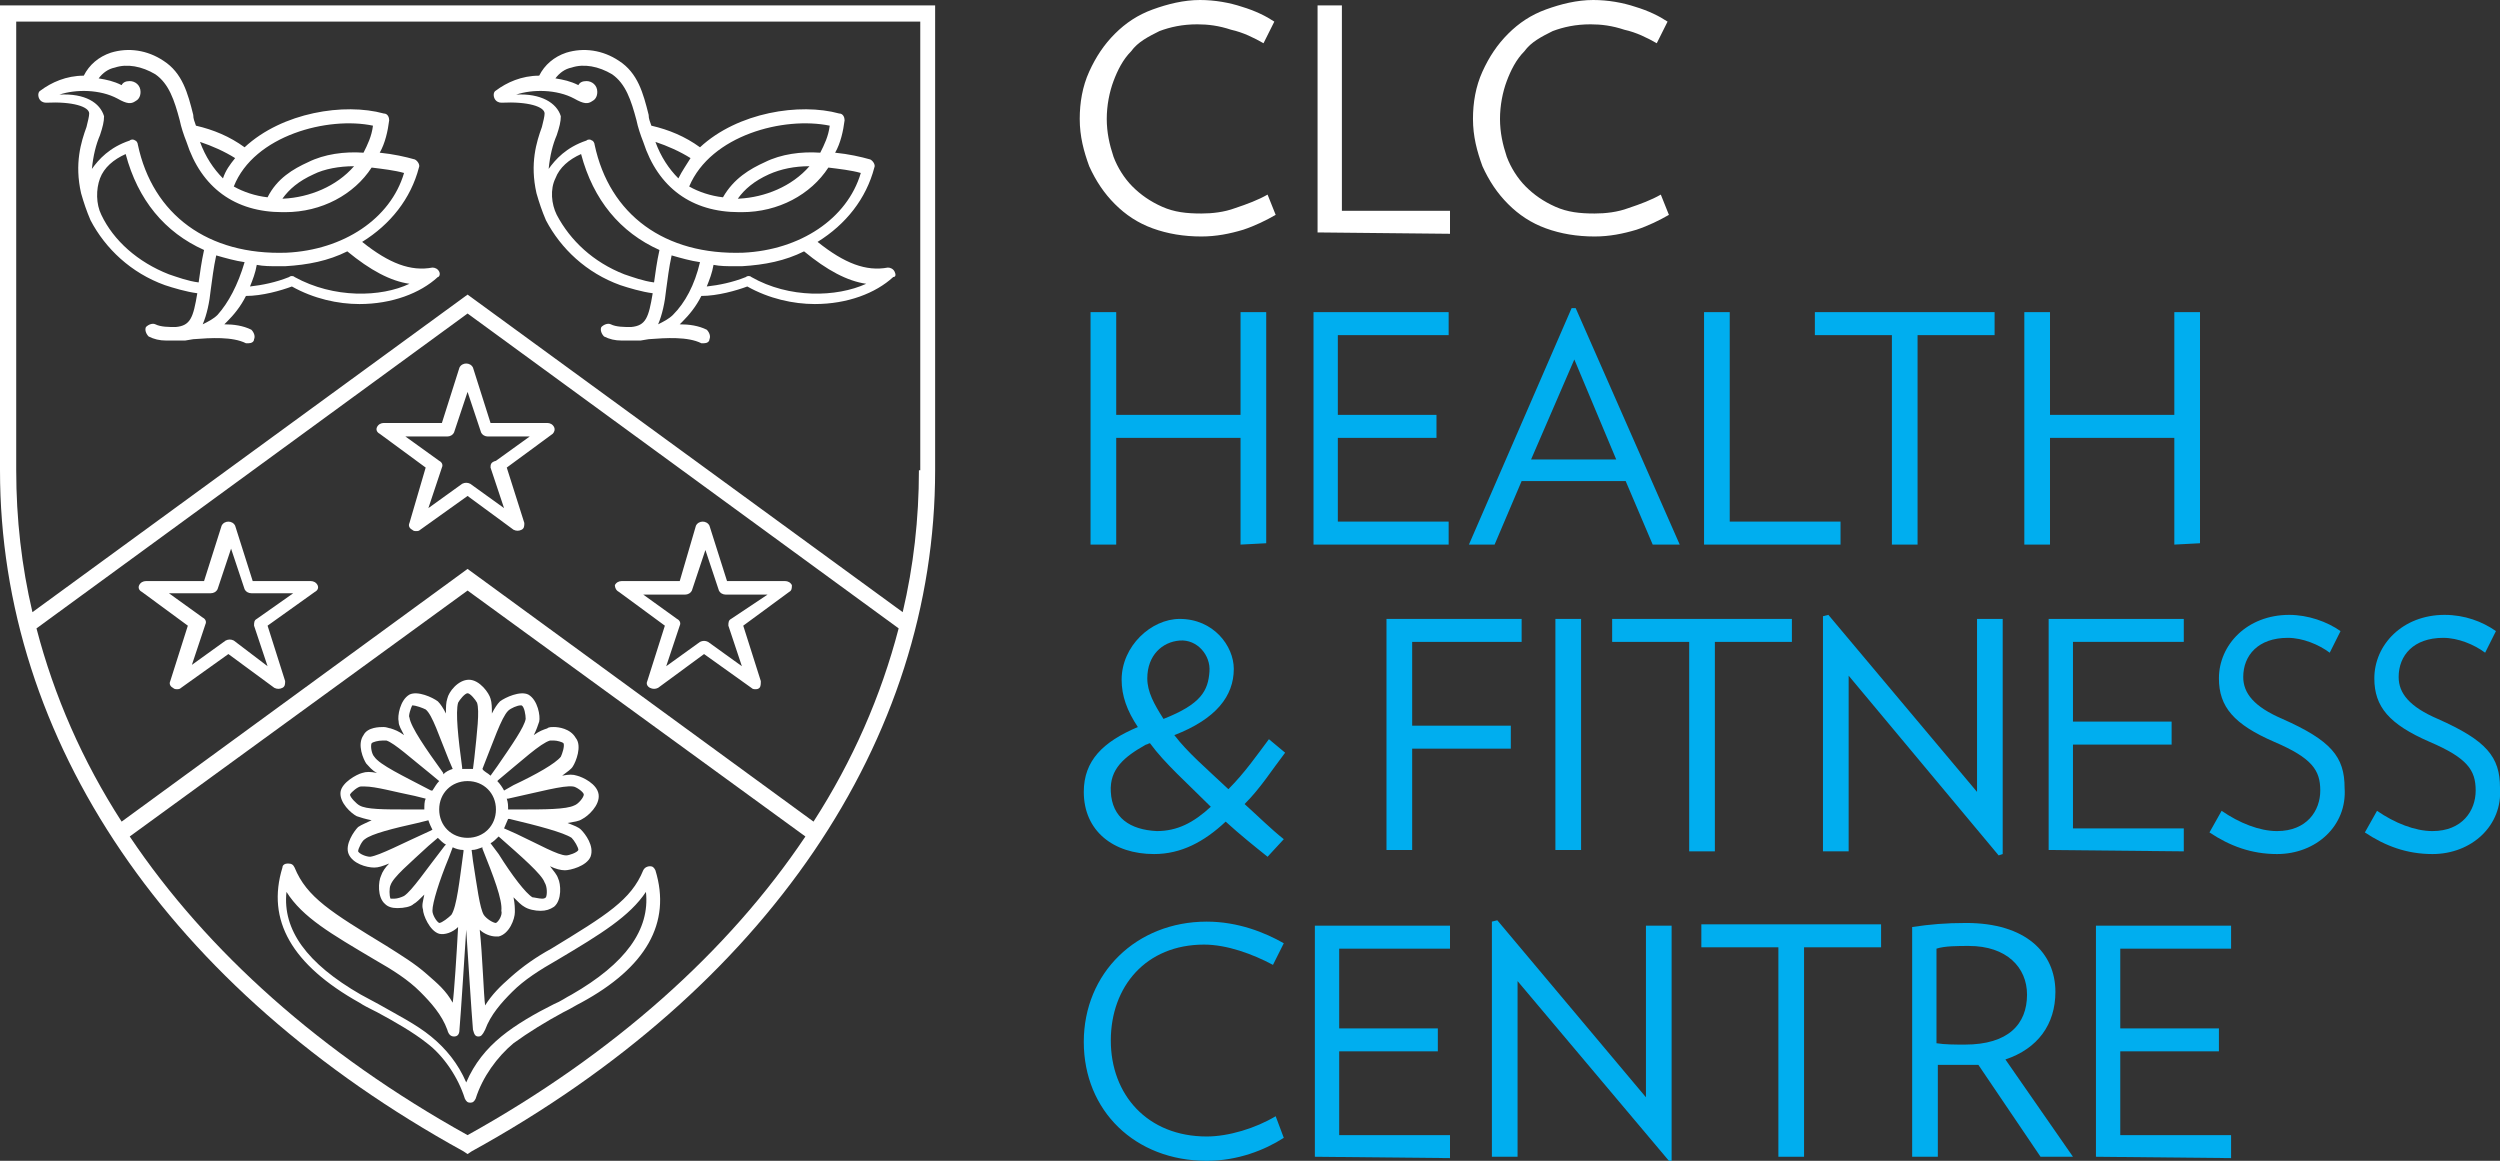 <?xml version="1.0" encoding="utf-8"?>
<!-- Generator: Adobe Illustrator 22.1.0, SVG Export Plug-In . SVG Version: 6.00 Build 0)  -->
<svg version="1.1" id="Layer_1" xmlns="http://www.w3.org/2000/svg" xmlns:xlink="http://www.w3.org/1999/xlink" x="0px" y="0px"
	 viewBox="0 0 185 85.9" style="enable-background:new 0 0 185 85.9;" xml:space="preserve">
<rect x="0" y="0" width="185" height="85.9" fill="#333333" stroke="none"/>
<style type="text/css">
	.st0{fill:#FFFFFF;}
	.st1{fill:#00AEEF;}
</style>
<g>
	<path class="st0" d="M41,31.6c-0.1-0.2-0.3-0.3-0.5-0.3h-4.2L35,27.2c-0.1-0.2-0.3-0.3-0.5-0.3S34.1,27,34,27.2l-1.3,4.1h-4.3
		c-0.2,0-0.4,0.1-0.5,0.3s0,0.4,0.2,0.5l3.4,2.5l-1.2,4.1c-0.1,0.2,0,0.4,0.2,0.5c0.1,0.1,0.2,0.1,0.3,0.1s0.2,0,0.3-0.1l3.5-2.5
		l3.4,2.5c0.2,0.1,0.4,0.1,0.6,0s0.2-0.3,0.2-0.5l-1.3-4.1l3.4-2.5C41,32,41.1,31.8,41,31.6L41,31.6z M34.8,35.8
		c-0.2-0.1-0.4-0.1-0.6,0l-2.5,1.8l1-3c0.1-0.2,0-0.4-0.2-0.5L30,32.3h3.1c0.2,0,0.4-0.1,0.5-0.3l1-3l1,3c0.1,0.2,0.3,0.3,0.5,0.3
		h3.1l-2.5,1.8c-0.4,0.1-0.4,0.3-0.4,0.5l1,3L34.8,35.8L34.8,35.8z"/>
	<path class="st0" d="M23.5,43.3C23.4,43.1,23.2,43,23,43h-4.3l-1.3-4.1c-0.1-0.2-0.3-0.3-0.5-0.3s-0.4,0.1-0.5,0.3L15.1,43h-4.3
		c-0.2,0-0.4,0.1-0.5,0.3c-0.1,0.2,0,0.4,0.2,0.5l3.4,2.5l-1.3,4.1c-0.1,0.2,0,0.4,0.2,0.5C12.9,51,13,51,13.1,51s0.2,0,0.3-0.1
		l3.5-2.5l3.4,2.5c0.2,0.1,0.4,0.1,0.6,0c0.2-0.1,0.2-0.3,0.2-0.5l-1.3-4.1l3.5-2.5C23.5,43.7,23.6,43.5,23.5,43.3L23.5,43.3z
		 M17.3,47.4c-0.2-0.1-0.4-0.1-0.6,0l-2.5,1.8l1-3c0.1-0.2,0-0.4-0.2-0.5l-2.5-1.8h3.1c0.2,0,0.4-0.1,0.5-0.3l1-3l1,3
		c0.1,0.2,0.3,0.3,0.5,0.3h3.1L19,45.8c-0.2,0.1-0.2,0.3-0.2,0.5l1,3L17.3,47.4L17.3,47.4z"/>
	<path class="st0" d="M45.8,43.8l3.4,2.5l-1.3,4.1c-0.1,0.2,0,0.4,0.2,0.5s0.4,0.1,0.6,0l3.4-2.5l3.5,2.5c0.1,0.1,0.2,0.1,0.3,0.1
		c0.1,0,0.2,0,0.3-0.1c0.1-0.1,0.1-0.3,0.1-0.5L55,46.3l3.4-2.5c0.2-0.1,0.2-0.3,0.2-0.5c-0.1-0.2-0.3-0.3-0.5-0.3h-4.3l-1.3-4.1
		c-0.1-0.2-0.3-0.3-0.5-0.3s-0.4,0.1-0.5,0.3L50.3,43H46c-0.2,0-0.4,0.1-0.5,0.3C45.5,43.5,45.6,43.7,45.8,43.8L45.8,43.8z
		 M49.3,49.3l1-3c0.1-0.2,0-0.4-0.2-0.5L47.6,44h3.1c0.2,0,0.4-0.1,0.5-0.3l1-3l1,3c0.1,0.2,0.3,0.3,0.5,0.3h3.1l-2.7,1.8
		c-0.2,0.1-0.2,0.3-0.2,0.5l1,3l-2.5-1.8c-0.2-0.1-0.4-0.1-0.6,0L49.3,49.3L49.3,49.3z"/>
	<path class="st0" d="M32.5,20.1c-0.1-0.2-0.3-0.3-0.5-0.3c-1.6,0.3-3.2-0.3-5.2-1.9c2.1-1.3,3.6-3.2,4.2-5.5
		c0.1-0.2-0.1-0.5-0.3-0.6c-0.7-0.2-1.6-0.4-2.6-0.5c0.4-0.7,0.6-1.6,0.7-2.4c0-0.2-0.1-0.5-0.4-0.5c-2.9-0.8-7.5-0.1-10.3,2.5
		c-1.1-0.8-2.3-1.3-3.6-1.6c-0.1-0.3-0.2-0.5-0.2-0.8c-0.4-1.6-0.8-3.1-2.2-4c-1.2-0.8-2.6-1-3.9-0.6c-0.9,0.3-1.6,0.9-2,1.7
		C4.9,5.6,3.8,6.1,3,6.7C2.8,6.8,2.8,7.1,2.9,7.3s0.3,0.3,0.5,0.3c2-0.1,3.2,0.3,3.2,0.8c0,0.2-0.1,0.6-0.2,1
		C6,10.5,5.5,12.1,6,14.3c0.2,0.7,0.4,1.3,0.7,2l0,0l0,0c1.1,2.1,3,3.9,5.5,4.8c0.6,0.2,1.6,0.5,2.4,0.6c-0.3,1.8-0.5,2.4-1.6,2.5
		c-0.5,0-1.1,0-1.5-0.2c-0.2-0.1-0.5,0-0.7,0.2c-0.1,0.2,0,0.5,0.2,0.7c0.4,0.2,0.8,0.3,1.3,0.3h0.1c0.5,0,1.2,0,1.3,0l0.6-0.1
		c1.3-0.1,2.9-0.2,3.9,0.3c0.1,0,0.1,0,0.2,0c0.2,0,0.4-0.1,0.4-0.3c0.1-0.2,0-0.5-0.2-0.7c-0.6-0.3-1.3-0.4-2-0.4
		c0.1-0.1,0.1-0.1,0.2-0.2c0.5-0.5,1-1.1,1.4-1.9c1.2,0,2.6-0.4,3.4-0.7c1.6,0.9,3.4,1.3,5,1.3c2.4,0,4.5-0.8,5.8-2
		C32.5,20.5,32.6,20.3,32.5,20.1L32.5,20.1z M27.6,9.3c-0.1,0.8-0.4,1.4-0.7,2c-1.4-0.1-2.9,0.1-4.1,0.7c-1.1,0.5-2.3,1.2-3,2.6
		c-0.9-0.1-1.8-0.4-2.5-0.8C18.8,10,24.3,8.6,27.6,9.3L27.6,9.3z M26.2,12.3c-1.3,1.5-3.3,2.3-5.2,2.4c0,0,0,0-0.1,0
		c0.5-0.7,1.2-1.3,2.3-1.8C24,12.5,25.1,12.3,26.2,12.3L26.2,12.3z M16.5,13.2c-0.7-0.7-1.3-1.6-1.7-2.7c0.9,0.3,1.8,0.7,2.6,1.2
		C17,12.2,16.7,12.6,16.5,13.2L16.5,13.2z M4.4,7c1.2-0.4,3-0.4,4.3,0.3l0,0c0.7,0.4,1,0.4,1.3,0.2c0.2-0.1,0.4-0.3,0.4-0.7
		C10.4,6.3,10,6,9.6,6C9.3,6,9.1,6.1,9,6.3C8.4,6,7.9,5.9,7.3,5.8C7.6,5.4,8,5.1,8.5,5c0.9-0.3,2-0.1,3,0.5c1,0.7,1.4,1.9,1.8,3.4
		c0.1,0.5,0.3,1.1,0.5,1.6c1.1,3.4,3.6,5.2,7.1,5.2c0.1,0,0.1,0,0.2,0c2.7,0,5.1-1.3,6.4-3.3c0.8,0.1,1.7,0.2,2.4,0.4
		c-1,3.4-4.5,5.7-8.7,5.9c-5.8,0.2-9.9-2.8-11-8c0-0.1-0.1-0.3-0.2-0.3c-0.1-0.1-0.3-0.1-0.4,0c-1.5,0.5-2.3,1.4-2.8,2.1
		c0.1-1,0.3-1.8,0.6-2.5c0.2-0.6,0.3-1,0.3-1.4C7.4,7.6,6.3,6.9,4.4,7L4.4,7z M7.5,15.9c-0.4-0.8-0.4-1.9-0.1-2.7
		c0.3-0.8,1-1.4,1.9-1.8c0.9,3.4,2.9,5.8,5.8,7.1c-0.2,0.9-0.3,1.7-0.4,2.4c-0.8-0.1-1.6-0.4-2.2-0.6C10.2,19.4,8.4,17.8,7.5,15.9
		L7.5,15.9z M16.1,23.3c-0.3,0.3-0.7,0.5-1.1,0.7c0.3-0.7,0.5-1.6,0.6-2.6c0.1-0.7,0.2-1.6,0.4-2.5c0.7,0.2,1.4,0.4,2.1,0.5
		C17.6,21.1,16.9,22.4,16.1,23.3L16.1,23.3z M21.8,20.5c-0.1-0.1-0.3-0.1-0.4,0c-1,0.4-2,0.6-2.9,0.7c0.2-0.5,0.4-1,0.5-1.6
		c0.5,0.1,1,0.1,1.6,0.1c0.2,0,0.3,0,0.5,0c1.7-0.1,3.2-0.4,4.6-1.1c1.7,1.4,3.2,2.2,4.6,2.4C28.2,22,24.7,22.1,21.8,20.5L21.8,20.5
		z"/>
	<path class="st0" d="M66.2,20.1c-0.1-0.2-0.3-0.3-0.5-0.3c-1.6,0.3-3.2-0.3-5.2-1.9c2.1-1.3,3.6-3.2,4.2-5.5
		c0.1-0.2-0.1-0.5-0.3-0.6c-0.7-0.2-1.6-0.4-2.6-0.5c0.4-0.7,0.6-1.6,0.7-2.4c0-0.2-0.1-0.5-0.4-0.5c-2.9-0.8-7.5-0.1-10.3,2.5
		c-1.1-0.8-2.3-1.3-3.6-1.6C48.1,9,48,8.8,48,8.5c-0.4-1.6-0.8-3.1-2.2-4c-1.2-0.8-2.6-1-3.9-0.6c-0.9,0.3-1.6,0.9-2,1.7
		c-1.3,0-2.4,0.5-3.2,1.1c-0.2,0.1-0.2,0.4-0.1,0.6c0.1,0.2,0.3,0.3,0.5,0.3c2-0.1,3.2,0.3,3.2,0.8c0,0.2-0.1,0.6-0.2,1
		c-0.4,1.1-0.9,2.7-0.4,4.9c0.2,0.7,0.4,1.3,0.7,2l0,0l0,0c1.1,2.1,3,3.9,5.5,4.8c0.6,0.2,1.6,0.5,2.4,0.6c-0.3,1.8-0.5,2.4-1.6,2.5
		c-0.5,0-1.1,0-1.5-0.2c-0.2-0.1-0.5,0-0.7,0.2c-0.1,0.2,0,0.5,0.2,0.7c0.4,0.2,0.8,0.3,1.3,0.3h0.1c0.5,0,1.2,0,1.3,0l0.6-0.1
		c1.3-0.1,2.9-0.2,3.9,0.3c0.1,0,0.1,0,0.2,0c0.2,0,0.4-0.1,0.4-0.3c0.1-0.2,0-0.5-0.2-0.7c-0.6-0.3-1.3-0.4-2-0.4
		c0.1-0.1,0.1-0.1,0.2-0.2c0.5-0.5,1-1.1,1.4-1.9c1.2,0,2.6-0.4,3.4-0.7c1.6,0.9,3.4,1.3,5,1.3c2.4,0,4.5-0.8,5.8-2
		C66.3,20.5,66.3,20.3,66.2,20.1L66.2,20.1z M61.4,9.3c-0.1,0.8-0.4,1.4-0.7,2c-1.4-0.1-2.9,0.1-4.1,0.7c-1.1,0.5-2.3,1.2-3.1,2.6
		c-0.9-0.1-1.8-0.4-2.5-0.8C52.6,10,58,8.6,61.4,9.3L61.4,9.3z M59.9,12.3c-1.3,1.5-3.3,2.3-5.2,2.4c0,0,0,0-0.1,0
		c0.5-0.7,1.2-1.3,2.3-1.8C57.8,12.5,58.8,12.3,59.9,12.3L59.9,12.3z M50.2,13.2c-0.7-0.7-1.3-1.6-1.7-2.7c0.9,0.3,1.8,0.7,2.6,1.2
		C50.8,12.2,50.5,12.6,50.2,13.2L50.2,13.2z M38.2,7c1.2-0.4,3-0.4,4.3,0.3l0,0c0.7,0.4,1,0.4,1.3,0.2c0.2-0.1,0.4-0.3,0.4-0.7
		c0-0.5-0.4-0.8-0.8-0.8c-0.3,0-0.5,0.1-0.6,0.3c-0.6-0.3-1.1-0.4-1.7-0.5c0.3-0.4,0.7-0.7,1.2-0.8c0.9-0.3,2-0.1,3,0.5
		c1,0.7,1.4,1.9,1.8,3.4c0.1,0.5,0.3,1.1,0.5,1.6c1.1,3.4,3.6,5.2,7.1,5.2c0.1,0,0.1,0,0.2,0c2.7,0,5.1-1.3,6.4-3.3
		c0.8,0.1,1.7,0.2,2.4,0.4c-1,3.4-4.5,5.7-8.7,5.9c-5.8,0.2-9.9-2.8-11-8c0-0.1-0.1-0.3-0.2-0.3c-0.1-0.1-0.3-0.1-0.4,0
		c-1.5,0.5-2.3,1.4-2.8,2.1c0.1-1,0.3-1.8,0.6-2.5c0.2-0.6,0.3-1,0.3-1.4C41.2,7.6,40,6.9,38.2,7L38.2,7z M41.2,15.9
		c-0.4-0.8-0.5-1.9-0.1-2.7c0.3-0.8,1-1.4,1.9-1.8c0.9,3.4,2.9,5.8,5.8,7.1c-0.2,0.9-0.3,1.7-0.4,2.4c-0.8-0.1-1.6-0.4-2.2-0.6
		C43.9,19.4,42.2,17.8,41.2,15.9L41.2,15.9z M49.8,23.3c-0.3,0.3-0.7,0.5-1.1,0.7c0.3-0.7,0.5-1.6,0.6-2.6c0.1-0.7,0.2-1.6,0.4-2.5
		c0.7,0.2,1.4,0.4,2.1,0.5C51.4,21.1,50.7,22.4,49.8,23.3L49.8,23.3z M55.6,20.5c-0.1-0.1-0.3-0.1-0.4,0c-1,0.4-2,0.6-2.9,0.7
		c0.2-0.5,0.4-1,0.5-1.6c0.5,0.1,1,0.1,1.6,0.1c0.2,0,0.3,0,0.5,0c1.7-0.1,3.2-0.4,4.6-1.1c1.7,1.4,3.2,2.2,4.6,2.4
		C61.9,22,58.4,22.1,55.6,20.5L55.6,20.5z"/>
	<path class="st0" d="M0,0.4v34.4c0,20,12.5,38.4,34.3,50.4l0.3,0.2l0.3-0.2c21.8-12,34.3-30.4,34.3-50.4V0.4H0L0,0.4z M2.7,46.5
		l31.9-23.3l31.9,23.3c-1.3,5-3.4,9.8-6.3,14.3L34.6,42.1L9,60.8C6.1,56.3,4,51.5,2.7,46.5L2.7,46.5z M34.6,84
		c-10.8-6-19.3-13.6-25-22.1l25-18.2l25,18.2C53.9,70.4,45.4,78,34.6,84L34.6,84z M68,34.8c0,3.6-0.4,7.1-1.2,10.5L34.6,21.8
		L2.4,45.3c-0.8-3.4-1.2-6.9-1.2-10.5V1.6h66.9v33.2H68z"/>
	<path class="st0" d="M48.5,64.4c-0.1-0.2-0.2-0.3-0.4-0.3l0,0c-0.2,0-0.4,0.1-0.5,0.3c-0.9,2.2-2.7,3.3-6.8,5.8
		c-1.1,0.6-2.1,1.3-3,2.1c-0.8,0.7-1.4,1.3-1.9,2.1c-0.1-0.6-0.2-3.8-0.4-5.6c0.3,0.3,0.8,0.5,1.2,0.5c0.1,0,0.2,0,0.2,0
		c0.8-0.2,1.2-1.3,1.2-1.8c0-0.3,0-0.6-0.1-1.1c0.3,0.3,0.6,0.6,0.8,0.7c0.3,0.2,0.8,0.3,1.2,0.3c0.4,0,0.7-0.1,1-0.3
		c0.6-0.5,0.5-1.7,0.3-2.1c-0.1-0.3-0.3-0.5-0.6-0.9c0.4,0.2,0.8,0.3,1.1,0.3c0.4,0,1.6-0.3,1.9-1c0.3-0.8-0.4-1.7-0.7-2
		c-0.2-0.2-0.5-0.3-1-0.5c0.5-0.1,0.8-0.1,1.1-0.3c0.4-0.2,1.3-1,1.2-1.8c-0.1-0.8-1.2-1.3-1.6-1.4c-0.3-0.1-0.6-0.1-1.1,0
		c0.4-0.3,0.7-0.5,0.8-0.7c0.2-0.3,0.7-1.5,0.2-2.1c-0.4-0.7-1.3-0.8-1.6-0.8c-0.2,0-0.4,0-0.5,0.1c-0.3,0.1-0.6,0.2-1,0.5
		c0.2-0.4,0.3-0.7,0.4-1c0.1-0.4-0.1-1.6-0.8-2c-0.6-0.3-1.7,0.2-2.1,0.5c-0.2,0.2-0.4,0.5-0.6,0.9c0-0.4,0-0.8-0.1-1.1
		c-0.1-0.4-0.8-1.4-1.6-1.4s-1.5,0.9-1.6,1.4C33,52,33,52.3,33,52.8c-0.2-0.4-0.4-0.7-0.6-0.9c-0.4-0.3-1.5-0.8-2.1-0.5
		c-0.7,0.4-0.9,1.6-0.8,2c0,0.3,0.2,0.6,0.4,1c-0.4-0.3-0.7-0.4-1-0.5c-0.1,0-0.3-0.1-0.5-0.1c-0.3,0-1.2,0-1.5,0.6
		c-0.5,0.7,0,1.8,0.2,2.1c0.2,0.2,0.4,0.5,0.8,0.7c-0.5-0.1-0.8-0.1-1.1,0c-0.4,0.1-1.5,0.7-1.6,1.4c-0.1,0.8,0.8,1.6,1.2,1.8
		c0.3,0.1,0.6,0.2,1.1,0.3c-0.4,0.2-0.7,0.3-1,0.5c-0.3,0.3-1,1.3-0.7,2s1.3,1,1.9,1l0,0c0.3,0,0.6-0.1,1.1-0.3
		c-0.3,0.3-0.5,0.6-0.6,0.9c-0.2,0.4-0.3,1.6,0.3,2.1c0.2,0.2,0.5,0.3,0.9,0.3c0.5,0,1-0.1,1.2-0.3c0.2-0.1,0.5-0.4,0.8-0.7
		c-0.1,0.5-0.2,0.8-0.1,1.1c0,0.4,0.5,1.6,1.2,1.8c0.4,0.1,1-0.1,1.4-0.5c-0.1,1.9-0.3,5-0.4,5.6c-0.5-0.9-1.1-1.4-1.9-2.1
		c-0.9-0.8-1.9-1.4-3-2.1c-4.1-2.5-5.9-3.6-6.8-5.8c-0.1-0.2-0.2-0.3-0.5-0.3l0,0c-0.2,0-0.4,0.1-0.4,0.3c-1.2,3.9,0.7,7.2,5.7,10
		c0.3,0.2,0.7,0.4,1.1,0.6l0.2,0.1c1.3,0.7,2.7,1.5,3.7,2.3c1.2,0.9,2.3,2.5,2.8,4.1c0.1,0.2,0.2,0.3,0.4,0.3l0,0l0,0l0,0l0,0
		c0.2,0,0.3-0.1,0.4-0.3c0.5-1.6,1.6-3.1,2.8-4.1c1.1-0.8,2.4-1.6,3.7-2.3l0.2-0.1c0.4-0.2,0.7-0.4,1.1-0.6
		C47.8,71.6,49.7,68.3,48.5,64.4L48.5,64.4z M36.7,68.3L36.7,68.3L36.7,68.3c-0.2,0-0.7-0.3-0.9-0.6c-0.3-0.5-0.5-2.1-0.8-4
		l-0.1-0.8c0.3,0,0.5-0.1,0.8-0.2v0.1c0.8,2,1.5,3.8,1.4,4.6C37.2,67.7,36.9,68.2,36.7,68.3L36.7,68.3z M40.4,66.4L40.4,66.4
		c-0.1,0.1-0.2,0.1-0.3,0.1c-0.2,0-0.6-0.1-0.7-0.1c-0.5-0.3-1.5-1.6-2.5-3.2l-0.6-0.8c0.2-0.1,0.4-0.3,0.6-0.5l0,0
		c1.7,1.5,3.2,2.8,3.4,3.4C40.5,65.6,40.5,66.2,40.4,66.4L40.4,66.4z M42.3,62c0.2,0.2,0.5,0.7,0.5,0.9l0,0
		c-0.1,0.2-0.7,0.4-0.9,0.4l0,0l0,0c-0.6,0-2-0.8-3.7-1.6l-0.9-0.4c0.1-0.2,0.2-0.5,0.3-0.7h0.1C39.8,61.1,41.7,61.6,42.3,62
		L42.3,62z M42.4,58.2c0.2,0,0.8,0.4,0.8,0.6l0,0c0,0.2-0.4,0.7-0.7,0.8c-0.6,0.3-2.2,0.3-4.1,0.3h-0.8l0,0c0-0.3,0-0.5-0.1-0.8h0.1
		C39.9,58.6,41.7,58.1,42.4,58.2L42.4,58.2z M40.7,54.8c0.1,0,0.2,0,0.3,0c0.2,0,0.6,0.1,0.7,0.2l0,0c0.1,0.2-0.1,0.8-0.2,1
		c-0.4,0.5-1.8,1.3-3.5,2.1l-0.7,0.4c-0.1-0.2-0.3-0.5-0.5-0.7l0.1-0.1C38.6,56.3,40,55,40.7,54.8L40.7,54.8z M35.7,56.9
		c0.8-2,1.4-3.8,1.9-4.3c0.2-0.2,0.7-0.4,0.9-0.4h0.1l0,0c0.2,0.1,0.3,0.7,0.3,1c-0.1,0.6-1,1.9-2.1,3.5l-0.5,0.7
		C36.1,57.2,35.8,57.1,35.7,56.9L35.7,56.9L35.7,56.9z M33.9,52c0.1-0.2,0.5-0.7,0.7-0.7l0,0l0,0c0.2,0,0.6,0.5,0.7,0.7
		c0.2,0.6,0,2.2-0.2,4.1l0,0L35,56.9c-0.1,0-0.3,0-0.4,0c-0.1,0-0.3,0-0.4,0v-0.1C33.9,54.6,33.7,52.7,33.9,52L33.9,52z M34.6,57.8
		c1.2,0,2.1,0.9,2.1,2.1S35.8,62,34.6,62c-1.2,0-2.1-0.9-2.1-2.1S33.4,57.8,34.6,57.8L34.6,57.8z M30.5,52.2L30.5,52.2
		c0.3,0,0.8,0.2,1,0.3c0.5,0.4,1,2,1.7,3.7l0.3,0.7c-0.3,0.1-0.5,0.2-0.7,0.4v-0.1c-1.3-1.8-2.4-3.4-2.5-4.1
		C30.2,53,30.4,52.4,30.5,52.2L30.5,52.2z M27.7,56c-0.2-0.2-0.3-0.8-0.2-1l0,0c0.1-0.1,0.5-0.2,0.8-0.2c0.1,0,0.2,0,0.3,0
		c0.6,0.2,1.8,1.3,3.3,2.5l0.6,0.5c-0.2,0.2-0.3,0.4-0.5,0.7h-0.1C29.8,57.4,28.1,56.6,27.7,56L27.7,56z M26.6,59.6
		c-0.2-0.1-0.7-0.6-0.7-0.8l0,0c0.1-0.2,0.6-0.6,0.8-0.6c0.1,0,0.2,0,0.3,0c0.8,0,2.2,0.4,3.7,0.7l0.8,0.2c-0.1,0.2-0.1,0.5-0.1,0.8
		l0,0h-0.1c-0.4,0-0.7,0-1.1,0C28.4,59.9,27.1,59.9,26.6,59.6L26.6,59.6z M27.4,63.4L27.4,63.4c-0.3,0-0.8-0.2-0.9-0.4l0,0
		c0-0.2,0.3-0.8,0.5-0.9c0.5-0.4,2.1-0.8,3.9-1.2l0.8-0.2c0.1,0.3,0.2,0.5,0.3,0.7l-0.2,0.1C29.8,62.4,28.1,63.3,27.4,63.4
		L27.4,63.4z M29.9,66.3c-0.2,0.1-0.5,0.2-0.7,0.2c-0.1,0-0.2,0-0.3,0l0,0c-0.1-0.2-0.1-0.8,0-1c0.2-0.6,1.4-1.6,2.8-2.9l0.7-0.6
		c0.2,0.2,0.4,0.4,0.6,0.5l-0.1,0.1C31.5,64.4,30.5,65.9,29.9,66.3L29.9,66.3z M32.5,68.3L32.5,68.3c-0.2-0.1-0.5-0.6-0.5-0.9
		c0-0.6,0.5-2.2,1.2-3.9l0.3-0.8c0.2,0.1,0.5,0.2,0.8,0.2V63c-0.3,2.2-0.5,4.1-0.9,4.7C33.2,67.9,32.7,68.3,32.5,68.3L32.5,68.3z
		 M42.3,73.6c-0.4,0.2-0.8,0.5-1.3,0.7c-1.4,0.7-2.8,1.5-3.9,2.4c-1.1,0.9-2,2-2.6,3.4c-0.6-1.4-1.5-2.5-2.6-3.4
		c-1.1-0.9-2.5-1.6-3.9-2.4c-0.4-0.2-0.9-0.5-1.3-0.7c-4-2.3-5.8-4.8-5.5-7.6c1.2,1.9,3.3,3.1,6.5,5c1.4,0.8,2.5,1.5,3.4,2.4
		c0.8,0.8,1.6,1.7,2,2.8c0.1,0.4,0.3,0.5,0.5,0.5s0.4-0.1,0.4-0.5c0.1-1.1,0.4-5.9,0.5-7.4c0.1,1.5,0.4,6.3,0.5,7.4
		c0.1,0.4,0.2,0.5,0.4,0.5s0.3-0.1,0.5-0.5c0.4-1.1,1.2-2,2-2.8c0.9-0.9,2-1.6,3.4-2.4c3.2-1.9,5.3-3.2,6.5-5
		C48.1,68.8,46.3,71.3,42.3,73.6L42.3,73.6z"/>
</g>
<path class="st0" d="M94.4,15.9c-0.7,0.4-1.5,0.8-2.4,1.1c-1,0.3-2,0.5-3.1,0.5c-1.3,0-2.5-0.2-3.6-0.6c-1.1-0.4-2-1-2.8-1.8
	s-1.4-1.7-1.9-2.8c-0.4-1.1-0.7-2.2-0.7-3.5c0-1.2,0.2-2.4,0.7-3.5s1.1-2,1.9-2.8s1.7-1.4,2.8-1.8C86.4,0.3,87.6,0,88.8,0
	c1.1,0,2.2,0.2,3.1,0.5c1,0.3,1.8,0.7,2.4,1.1l-0.8,1.6c-0.7-0.4-1.5-0.8-2.4-1c-0.9-0.3-1.7-0.4-2.5-0.4c-1.1,0-2,0.2-2.8,0.5
	c-0.8,0.4-1.6,0.8-2.1,1.5c-0.6,0.6-1,1.4-1.3,2.2c-0.3,0.8-0.5,1.8-0.5,2.8c0,1,0.2,1.9,0.5,2.8c0.3,0.8,0.8,1.6,1.4,2.2
	c0.6,0.6,1.3,1.1,2.2,1.5c0.9,0.4,1.8,0.5,2.9,0.5c0.8,0,1.7-0.1,2.5-0.4c0.9-0.3,1.7-0.6,2.4-1L94.4,15.9z"/>
<path class="st0" d="M97.5,17.2V0.4h1.8v15.2h8v1.7L97.5,17.2L97.5,17.2z"/>
<path class="st0" d="M123.5,15.9c-0.7,0.4-1.5,0.8-2.4,1.1c-1,0.3-2,0.5-3.1,0.5c-1.3,0-2.5-0.2-3.6-0.6c-1.1-0.4-2-1-2.8-1.8
	s-1.4-1.7-1.9-2.8c-0.4-1.1-0.7-2.2-0.7-3.5c0-1.2,0.2-2.4,0.7-3.5s1.1-2,1.9-2.8c0.8-0.8,1.7-1.4,2.8-1.8s2.3-0.7,3.5-0.7
	c1.1,0,2.2,0.2,3.1,0.5c1,0.3,1.8,0.7,2.4,1.1l-0.8,1.6c-0.7-0.4-1.5-0.8-2.4-1c-0.9-0.3-1.7-0.4-2.5-0.4c-1.1,0-2,0.2-2.8,0.5
	c-0.8,0.4-1.6,0.8-2.1,1.5c-0.6,0.6-1,1.4-1.3,2.2c-0.3,0.8-0.5,1.8-0.5,2.8c0,1,0.2,1.9,0.5,2.8c0.3,0.8,0.8,1.6,1.4,2.2
	c0.6,0.6,1.3,1.1,2.2,1.5s1.8,0.5,2.9,0.5c0.8,0,1.7-0.1,2.5-0.4c0.9-0.3,1.7-0.6,2.4-1L123.5,15.9z"/>
<g>
	<path class="st1" d="M91.8,40.3v-7.9h-9.2v7.9h-1.9V23.1h1.9v7.6h9.2v-7.6h1.9v17.1L91.8,40.3L91.8,40.3z"/>
	<path class="st1" d="M97.2,40.3V23.1h10v1.7H99v5.9h7.3v1.7H99v6.2h8.2v1.7C107.2,40.3,97.2,40.3,97.2,40.3z"/>
	<path class="st1" d="M122.3,40.3l-2-4.7h-7.7l-2,4.7h-1.9l7.6-17.5h0.3l7.7,17.5H122.3z M116.5,26.6l-3.2,7.4h6.3L116.5,26.6z"/>
	<path class="st1" d="M126.1,40.3V23.1h1.9v15.5h8.2v1.7H126.1z"/>
	<path class="st1" d="M141.9,24.8v15.5H140V24.8h-5.7v-1.7h13.3v1.7H141.9z"/>
	<path class="st1" d="M160.9,40.3v-7.9h-9.2v7.9h-1.9V23.1h1.9v7.6h9.2v-7.6h1.9v17.1L160.9,40.3L160.9,40.3z"/>
	<path class="st1" d="M95.1,55.7c-1,1.3-1.8,2.6-3,3.8c1,0.9,1.9,1.8,2.9,2.6l-1.2,1.3c-1-0.8-2-1.6-3.1-2.6
		c-1.6,1.5-3.3,2.4-5.3,2.4c-3,0-5.2-1.7-5.2-4.6c0-2.3,1.4-3.7,4-4.8c-0.8-1.2-1.2-2.3-1.2-3.5c0-2.5,2.2-4.5,4.3-4.5
		c2.5,0,4,2,4,3.7c0,2-1.3,3.7-4.4,4.9c1,1.3,2.3,2.4,4,4c1.2-1.2,2.1-2.5,3-3.7L95.1,55.7z M85.1,55c-0.1,0-0.2,0.1-0.3,0.1
		c-1.6,0.9-2.7,1.8-2.6,3.5c0.1,1.9,1.4,2.8,3.4,2.9c1.5,0,2.7-0.6,4-1.8C87.8,57.9,86.2,56.5,85.1,55z M87.3,47.4
		c-1.3,0.1-2.4,1.1-2.4,2.8c0,1,0.5,1.9,1.2,3c2.8-1.1,3.3-2.1,3.4-3.5C89.6,48.5,88.6,47.3,87.3,47.4z"/>
	<path class="st1" d="M104.5,47.5v6.2h7.3v1.7h-7.3v7.5h-1.9V45.8h10v1.7H104.5z"/>
	<path class="st1" d="M115.1,62.9V45.8h1.9v17.1H115.1z"/>
	<path class="st1" d="M126.9,47.5V63H125V47.5h-5.7v-1.7h13.3v1.7H126.9z"/>
	<path class="st1" d="M147.9,63.3L136.8,50v13h-1.9V45.6l0.4-0.1l11,13.1V45.8h1.9v17.4L147.9,63.3z"/>
	<path class="st1" d="M151.6,62.9V45.8h10v1.7h-8.2v5.9h7.3v1.7h-7.3v6.2h8.2V63L151.6,62.9L151.6,62.9z"/>
	<path class="st1" d="M168.5,63.2c-1.9,0-3.5-0.6-5-1.6l0.9-1.6c1.3,0.9,2.8,1.5,4.1,1.5c2.2,0,3.2-1.5,3.2-3s-0.6-2.4-3.4-3.6
		c-3-1.3-4.1-2.6-4.1-4.7c0-2.5,2.1-4.7,5.2-4.7c1.4,0,2.8,0.5,3.8,1.2l-0.8,1.6c-0.8-0.6-2-1.1-3.1-1.1c-2.2,0-3.3,1.3-3.3,2.9
		c0,1.2,0.8,2.2,2.9,3.1c3.6,1.6,4.6,2.8,4.6,5.1C173.7,61.1,171.4,63.2,168.5,63.2z"/>
	<path class="st1" d="M180,63.2c-1.9,0-3.5-0.6-5-1.6l0.9-1.6c1.3,0.9,2.8,1.5,4.1,1.5c2.2,0,3.2-1.5,3.2-3s-0.6-2.4-3.4-3.6
		c-3-1.3-4.1-2.6-4.1-4.7c0-2.5,2.1-4.7,5.2-4.7c1.5,0,2.8,0.5,3.8,1.2l-0.8,1.6c-0.8-0.6-2-1.1-3.1-1.1c-2.2,0-3.3,1.3-3.3,2.9
		c0,1.2,0.8,2.2,2.9,3.1c3.6,1.6,4.6,2.8,4.6,5.1C185.2,61.1,182.9,63.2,180,63.2z"/>
	<path class="st1" d="M89.3,85.9c-5.3,0-9.1-3.7-9.1-8.8c0-5.1,3.9-8.9,9.1-8.9c2.3,0,4.3,0.8,5.7,1.6l-0.8,1.6
		c-1.5-0.8-3.4-1.5-5.1-1.5c-4.3,0-6.9,3.1-6.9,7.1s2.7,7.1,7.1,7.1c1.6,0,3.6-0.6,5.1-1.5l0.6,1.6C93.6,85.1,91.6,85.9,89.3,85.9z"
		/>
	<path class="st1" d="M97.3,85.6V68.5h10v1.7h-8.2v5.9h7.3v1.7h-7.3V84h8.2v1.7L97.3,85.6L97.3,85.6z"/>
	<path class="st1" d="M123.5,85.9l-11.2-13.3v13h-1.9V68.2l0.4-0.1l11,13.1V68.5h1.9v17.4H123.5z"/>
	<path class="st1" d="M133.5,70.1v15.5h-1.9V70.1h-5.7v-1.7h13.3v1.7H133.5z"/>
	<path class="st1" d="M151,85.6l-4.6-6.8c-0.4,0-0.7,0-1.1,0c-0.6,0-1.4,0-1.9,0v6.8h-1.9v-17c1.3-0.2,2.5-0.3,4-0.3
		c4.4,0,6.6,2.2,6.6,5.1c0,2.4-1.3,4.2-3.7,5l5,7.2C153.4,85.6,151,85.6,151,85.6z M145.7,70c-0.8,0-1.8,0-2.4,0.2v7
		c0.6,0.1,1.4,0.1,2.1,0.1c3.2,0,4.6-1.5,4.6-3.7C150,71.6,148.5,70,145.7,70z"/>
	<path class="st1" d="M155.1,85.6V68.5h10v1.7h-8.2v5.9h7.3v1.7h-7.3V84h8.2v1.7L155.1,85.6L155.1,85.6z"/>
</g>
</svg>
